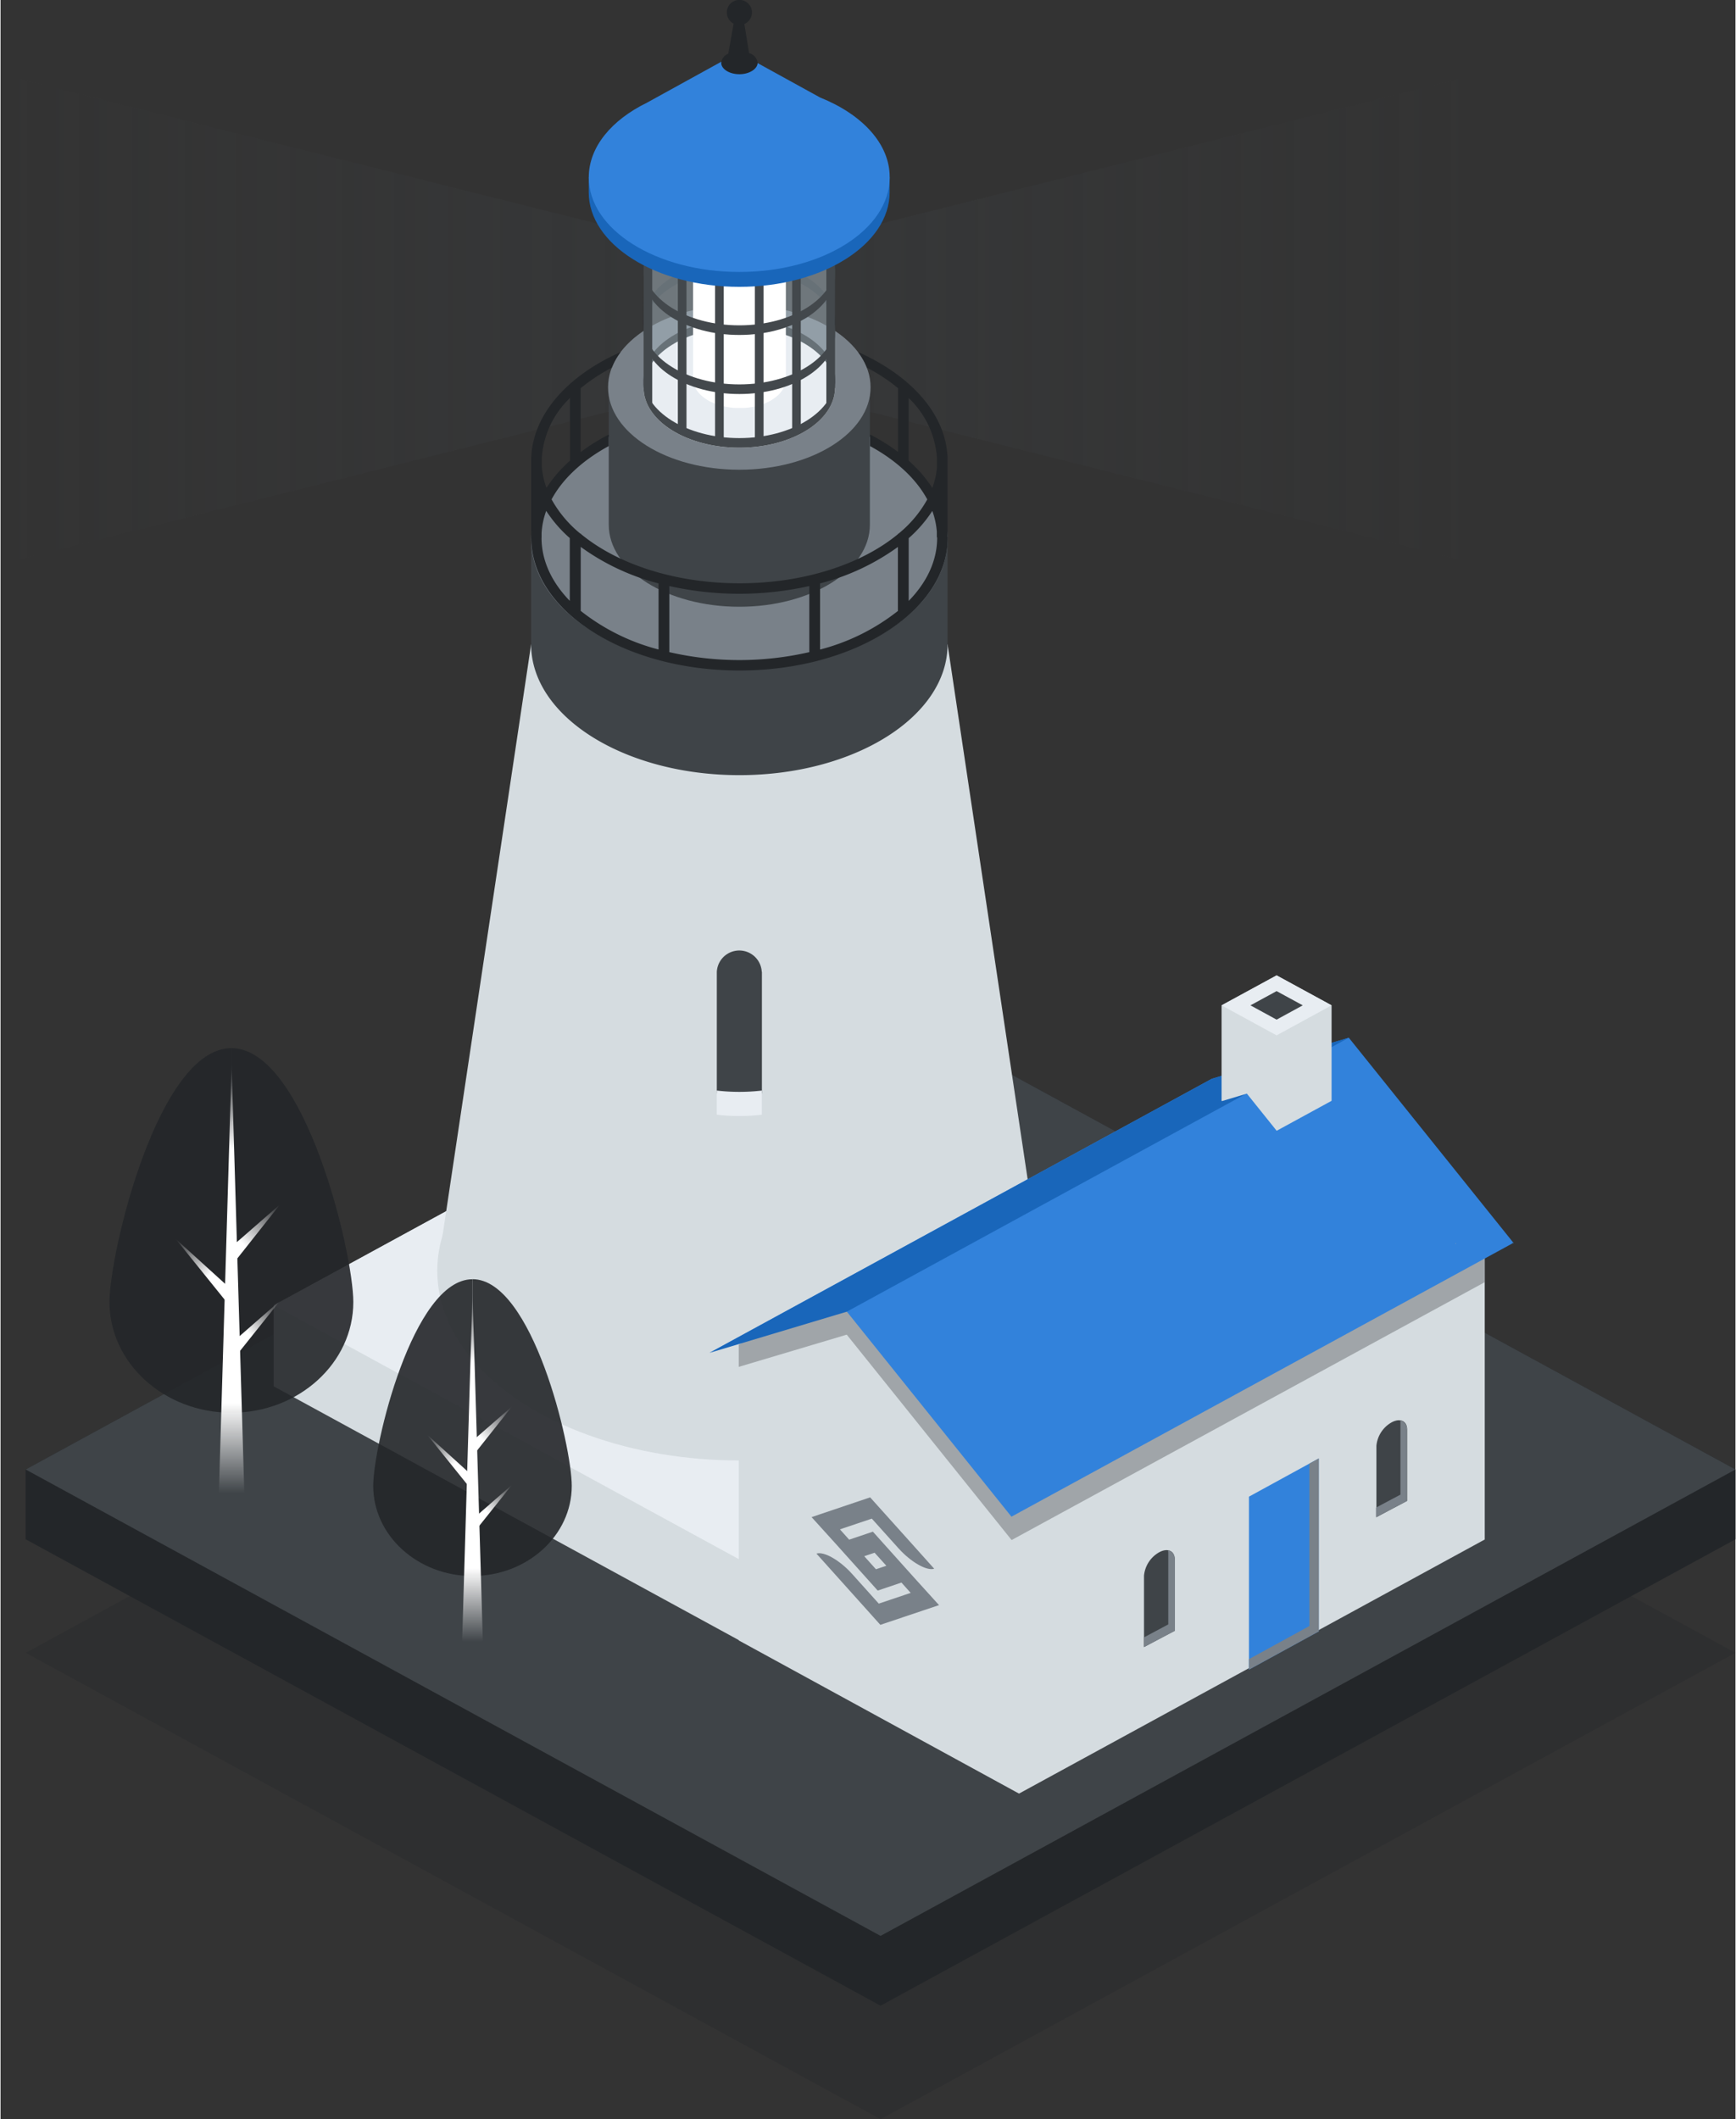 <svg id="Layer_1" data-name="Layer 1" xmlns="http://www.w3.org/2000/svg" xmlns:xlink="http://www.w3.org/1999/xlink" width="4.49in" height="5.48in" viewBox="0 0 323.16 394.66"><rect x="0" y="0" width="323.16" height="394.66" fill="#333333" stroke="none"/><defs><style>.cls-1,.cls-14,.cls-2,.cls-3{opacity:.3}.cls-1{fill:url(#linear-gradient)}.cls-2{fill:url(#linear-gradient-2)}.cls-14,.cls-4{fill:#232629}.cls-5{fill:#3f4448}.cls-6{fill:#d5dce0}.cls-7{fill:#e8edf2}.cls-8{fill:#798189}.cls-9{fill:#acbcc6;opacity:.5}.cls-10{fill:#fff}.cls-11{fill:#43484c}.cls-12{fill:#1966ba}.cls-13{fill:#3282db}.cls-15{opacity:.9}.cls-16{fill:url(#linear-gradient-3)}.cls-17{fill:url(#linear-gradient-4)}.cls-18{fill:url(#linear-gradient-5)}.cls-19{fill:url(#linear-gradient-6)}.cls-20{fill:url(#linear-gradient-7)}.cls-21{fill:url(#linear-gradient-8)}.cls-22{fill:url(#linear-gradient-9)}.cls-23{fill:url(#linear-gradient-10)}</style><linearGradient id="linear-gradient" x1="155.35" y1="59.46" x2="275.12" y2="59.46" gradientUnits="userSpaceOnUse"><stop offset="0" stop-color="#3f4448" stop-opacity=".8"/><stop offset="1" stop-color="#3f4448" stop-opacity="0"/></linearGradient><linearGradient id="linear-gradient-2" x1="-188.06" y1="59.46" x2="-68.28" y2="59.46" gradientTransform="matrix(-1 0 0 1 -68.28 0)" xlink:href="#linear-gradient"/><linearGradient id="linear-gradient-3" x1="43.04" y1="198.13" x2="43.04" y2="278.13" gradientUnits="userSpaceOnUse"><stop offset="0" stop-color="#fff" stop-opacity="0"/><stop offset=".2" stop-color="#fff"/><stop offset=".79" stop-color="#fff"/><stop offset="1" stop-color="#fff" stop-opacity="0"/></linearGradient><linearGradient id="linear-gradient-4" x1="42.16" y1="234.83" x2="52.39" y2="224.59" gradientUnits="userSpaceOnUse"><stop offset=".3" stop-color="#fff"/><stop offset="1" stop-color="#fff" stop-opacity="0"/></linearGradient><linearGradient id="linear-gradient-5" x1="42.18" y1="252.69" x2="52.37" y2="242.51" gradientUnits="userSpaceOnUse"><stop offset=".41" stop-color="#fff"/><stop offset="1" stop-color="#fff" stop-opacity="0"/></linearGradient><linearGradient id="linear-gradient-6" x1="32.24" y1="231.11" x2="43.9" y2="242.78" gradientUnits="userSpaceOnUse"><stop offset="0" stop-color="#fff" stop-opacity="0"/><stop offset=".56" stop-color="#fff"/></linearGradient><linearGradient id="linear-gradient-7" x1="87.91" y1="240.62" x2="87.91" y2="305.75" xlink:href="#linear-gradient-3"/><linearGradient id="linear-gradient-8" x1="87.19" y1="270.5" x2="95.52" y2="262.17" xlink:href="#linear-gradient-4"/><linearGradient id="linear-gradient-9" x1="87.22" y1="285.04" x2="95.51" y2="276.75" xlink:href="#linear-gradient-5"/><linearGradient id="linear-gradient-10" x1="79.12" y1="267.47" x2="88.62" y2="276.97" xlink:href="#linear-gradient-6"/></defs><title>story-07</title><path class="cls-1" d="M155.35 43.81l119.77-30v91.3l-119.49-30-.28-31.3z"/><path class="cls-2" d="M119.77 43.81L0 13.81v91.3l119.49-30 .28-31.3z"/><g class="cls-3"><path class="cls-4" d="M163.92 220.96L4.68 307.81l159.24 86.86 159.24-86.86-159.24-86.85z"/></g><path class="cls-4" d="M323.16 286.67l-159.24 86.86L4.68 286.67v-13l159.24-86.85 159.24 86.85v13z"/><path class="cls-5" d="M163.92 186.82L4.68 273.67l159.24 86.86 159.24-86.86-159.24-86.85z"/><path class="cls-6" d="M224.36 258.18l-86.75 47.32-86.74-47.32V243.1l86.74-47.31 86.75 47.31v15.08z"/><path class="cls-7" d="M137.61 195.79L50.87 243.1l86.74 47.32 86.75-47.32-86.75-47.31z"/><ellipse class="cls-6" cx="137.61" cy="236.66" rx="56.26" ry="35.33"/><path class="cls-6" d="M176.4 120H98.83L81.35 236.66h112.52L176.4 120z"/><path class="cls-5" d="M160.5 100.35a58.11 58.11 0 0 0-45.78 0H98.83V120c0 13.45 17.37 24.36 38.79 24.36S176.4 133.45 176.4 120v-19.65z"/><ellipse class="cls-8" cx="137.61" cy="100.35" rx="38.78" ry="24.36"/><path class="cls-5" d="M113.29 72.13v25.6c0 8.43 10.89 15.27 24.32 15.27s24.32-6.84 24.32-15.27v-25.6z"/><ellipse class="cls-8" cx="137.61" cy="72.13" rx="24.45" ry="15.35"/><path class="cls-4" d="M176.4 100V85.18c-.35-8.12-6.86-15.26-16.65-19.61a12.18 12.18 0 0 1 1.64 2.91 33.07 33.07 0 0 1 5.79 3.81v11.88a36.74 36.74 0 0 0-5.21-3.25v2.16c4.85 2.64 8.56 6.06 10.65 9.93a21.9 21.9 0 0 1-5.35 6.37h-.08v.07c-6.72 5.57-17.46 9.18-29.54 9.18s-22.83-3.62-29.55-9.19v-.06h-.1a21.9 21.9 0 0 1-5.36-6.38c2.08-3.87 5.8-7.29 10.65-9.93v-2.14a36.69 36.69 0 0 0-5.23 3.26V72.3a33 33 0 0 1 5.8-3.82 12.15 12.15 0 0 1 1.64-2.91c-9.8 4.35-16.3 11.5-16.65 19.61v14.97c0 13.63 17.4 24.72 38.79 24.72s38.79-11.09 38.79-24.72V100zm-7.25-14.22V74.12a17 17 0 0 1 5.27 11.06v1.9a14.71 14.71 0 0 1-.86 3.8 24.47 24.47 0 0 0-4.41-5.09zm-2 28a39.26 39.26 0 0 1-14.5 7.19v-12.32a42.8 42.8 0 0 0 14.5-6.79zm-44.58-5.11v12.29a39.24 39.24 0 0 1-14.5-7.19v-11.92a42.77 42.77 0 0 0 14.49 6.8zm-16.5-34.52V85.8a24.45 24.45 0 0 0-4.38 5.07 14.66 14.66 0 0 1-.87-4v-1.69a17 17 0 0 1 5.24-11.05zm-5.29 26v-.9a14.6 14.6 0 0 1 .86-4.11 24.46 24.46 0 0 0 4.39 5.07v11.69c-3.32-3.42-5.26-7.44-5.26-11.74zm23.79 21.29v-12.3a59.69 59.69 0 0 0 26.08 0v12.31a58.24 58.24 0 0 1-26.08 0zm49.89-21.29c0 4.3-1.94 8.32-5.3 11.76v-11.68a24.49 24.49 0 0 0 4.4-5.08 14.72 14.72 0 0 1 .84 3.85v1c.04.06.05.11.05.16z"/><path class="cls-5" d="M141.79 181a4.19 4.19 0 0 0-8.37 0v22.61a36.26 36.26 0 0 0 8.4 0V181z"/><path class="cls-7" d="M133.41 203.1v4.5a36.24 36.24 0 0 0 8.4 0v-4.5a36.24 36.24 0 0 1-8.4 0z"/><path class="cls-4" d="M119.78 72.38c0-6.18 8-11.2 17.83-11.2s17.83 5 17.83 11.2v-1.79c0-6.18-8-11.2-17.83-11.2s-17.83 5-17.83 11.2z"/><path class="cls-4" d="M119.78 61.38c0-6.18 8-11.2 17.83-11.2s17.83 5 17.83 11.2v-1.79c0-6.18-8-11.2-17.83-11.2s-17.83 5-17.83 11.2z"/><path class="cls-4" d="M119.78 50.38c0-6.18 8-11.2 17.83-11.2s17.83 5 17.83 11.2v-1.79c0-6.18-8-11.2-17.83-11.2s-17.83 5-17.83 11.2z"/><path class="cls-9" d="M119.87 36.84v35.4c0 6.15 7.94 11.14 17.74 11.14s17.74-5 17.74-11.14v-35.4z"/><ellipse class="cls-7" cx="137.61" cy="72.18" rx="17.83" ry="11.2"/><path class="cls-10" d="M146.28 70.58a3.55 3.55 0 0 0 0-.56V30.2H129V70a3.55 3.55 0 0 0 0 .56c0 2.82 3.41 5.14 7.79 5.41h1.76c4.31-.25 7.73-2.57 7.73-5.39z"/><path class="cls-11" d="M155.44 70.39c0 6.18-8 11.2-17.83 11.2s-17.83-5-17.83-11.2v1.79c0 6.18 8 11.2 17.83 11.2s17.83-5 17.83-11.2z"/><path class="cls-11" d="M155.44 60.39c0 6.18-8 11.2-17.83 11.2s-17.83-5-17.83-11.2v1.79c0 6.18 8 11.2 17.83 11.2s17.83-5 17.83-11.2z"/><path class="cls-11" d="M155.44 49.39c0 6.18-8 11.2-17.83 11.2s-17.83-5-17.83-11.2v1.79c0 6.18 8 11.2 17.83 11.2s17.83-5 17.83-11.2z"/><path class="cls-11" d="M121.39 76.19l-1.61-4V36.84h1.61v39.35zm6.38 4.11l-1.61-.94V36.84h1.61V80.3zm6.94 2.31l-1.62-.93V36.84h1.62v45.77zm19.11-6.42l1.62-4V36.84h-1.62v39.35zm-6.37 4.11l1.61-.94V36.84h-1.61V80.3zm-6.94 2.31l1.62-.93V36.84h-1.62v45.77z"/><path class="cls-12" d="M165.3 33c-1.28-5.08-6-9.44-12.65-12.1l-15.26-8.4-17 9.37c-5.49 2.69-9.34 6.62-10.47 11.13h-.36v2.8c0 9.73 12.56 17.62 28.05 17.62s28-7.89 28-17.62V33z"/><path class="cls-13" d="M152.66 18.16l-15.26-8.4-17 9.37c-6.59 3.22-10.83 8.25-10.83 13.9 0 9.73 12.56 17.62 28.05 17.62s28-7.89 28-17.62c.04-6.25-5.15-11.74-12.96-14.87z"/><path class="cls-6" d="M276.46 286.71l-86.75 47.32-52.21-28.53v-55.08l86.75-47.31 52.21 28.52v55.08z"/><path class="cls-14" d="M276.46 231.63l-52.21-28.52-86.75 47.31v4.14l20.12-6 30.71 38.25 88.09-48zm-5.46 4.23l.12-.07v.14z"/><path class="cls-13" d="M281.88 231.55l-30.74-38.29-25.55 7.66-93.39 50.95h-.16l25.55-7.66 30.71 38.25 93.4-50.94-.27-.15zm-10.78.14l-.12-.07.12-.07z"/><path class="cls-12" d="M225.6 200.91l.05.05-.05-.03-93.4 50.94.04.02-.16.05 25.55-7.66 93.52-51.03-25.55 7.66z"/><path class="cls-13" d="M245.55 271.61l-13.01 7.12v32.21l13.01-7.12v-32.21z"/><path class="cls-8" d="M243.8 272.57v30.25l-11.26 6.17v1.95l13.01-7.12v-32.21l-1.75.96z"/><path class="cls-5" d="M218.71 303.7v-13.29c0-1.58-1.28-2.18-2.86-1.34a5.6 5.6 0 0 0-2.86 4.38v13.29zM262 279.51v-13.29c0-1.58-1.28-2.18-2.86-1.34a5.6 5.6 0 0 0-2.86 4.38v13.29z"/><path class="cls-6" d="M232.15 203.67l5.55 6.92 10.23-5.58v-17.78l-10.24-5.58-10.25 5.58v17.78l.08.05 4.63-1.39z"/><path class="cls-8" d="M261.94 266.23a1.52 1.52 0 0 0-1.23-1.69 2.43 2.43 0 0 1 .05.52v13.29l-4.56 2.42v1.8l5.73-3v-13.35zm-43.25 24.17a1.52 1.52 0 0 0-1.23-1.69 2.43 2.43 0 0 1 .05.52v13.29l-4.51 2.41v1.8l5.73-3V290.4z"/><path class="cls-7" d="M237.69 181.65l-10.25 5.58 10.25 5.59 10.24-5.59-10.24-5.58z"/><path class="cls-5" d="M237.69 184.58l-4.87 2.65 4.87 2.66 4.87-2.66-4.87-2.65z"/><g class="cls-15"><path class="cls-4" d="M43 263.1c-12.52 0-22.71-9.25-22.71-20.62 0-9.15 9.05-47.28 22.71-47.28z"/></g><g class="cls-15"><path class="cls-4" d="M43 195.2c13.65 0 22.71 38.14 22.71 47.28 0 11.37-10.19 20.62-22.71 20.62z"/></g><path class="cls-16" d="M43.04 198.13l2.37 80h-4.74l2.37-80z"/><path class="cls-17" d="M52.08 224.29l-9.04 11.42v-3.53l9.04-7.89z"/><path class="cls-18" d="M52.08 242.23l-9.04 11.32v-3.42l9.04-7.9z"/><path class="cls-19" d="M32.62 230.73l10.42 9.46v3.46l-10.42-12.92z"/><g class="cls-15"><path class="cls-4" d="M87.91 293.51c-10.19 0-18.49-7.53-18.49-16.78 0-7.45 7.37-38.49 18.49-38.49z"/></g><g class="cls-15"><path class="cls-4" d="M87.91 238.23c11.11 0 18.49 31 18.49 38.49 0 9.25-8.29 16.78-18.49 16.78z"/></g><path class="cls-20" d="M87.91 240.62l1.93 65.13h-3.86l1.93-65.13z"/><path class="cls-21" d="M95.28 261.92l-7.37 9.29v-2.87l7.37-6.42z"/><path class="cls-22" d="M95.28 276.52l-7.37 9.22v-2.79l7.37-6.43z"/><path class="cls-23" d="M79.43 267.16l8.48 7.7v2.82l-8.48-10.52z"/><path class="cls-8" d="M174.81 298.93l-4.53-5-6.39-7.12-1.4-1.56-4.42 1.49-1.72-1.92 5.94-2 5 5.56c2.29 2.54 5.25 4.23 6.62 3.77l-4.13-4.61-7.8-8.68-10.91 3.68 4.53 5 6.39 7.12 1.4 1.56 4.42-1.49 1.72 1.92-5.94 2-5-5.56c-2.29-2.54-5.24-4.22-6.61-3.75l4.12 4.59 7.78 8.67zm-11.75-6.68l-2.18-2.43 1.93-.65 2.19 2.43z"/><path class="cls-4" d="M139.43 9.89l-.88-5.42a2.34 2.34 0 1 0-2-.07l-1 5.61a2 2 0 0 0-1.31 1.68c0 1.17 1.52 2.13 3.39 2.13s3.39-1 3.39-2.13a2.14 2.14 0 0 0-1.59-1.8z"/></svg>